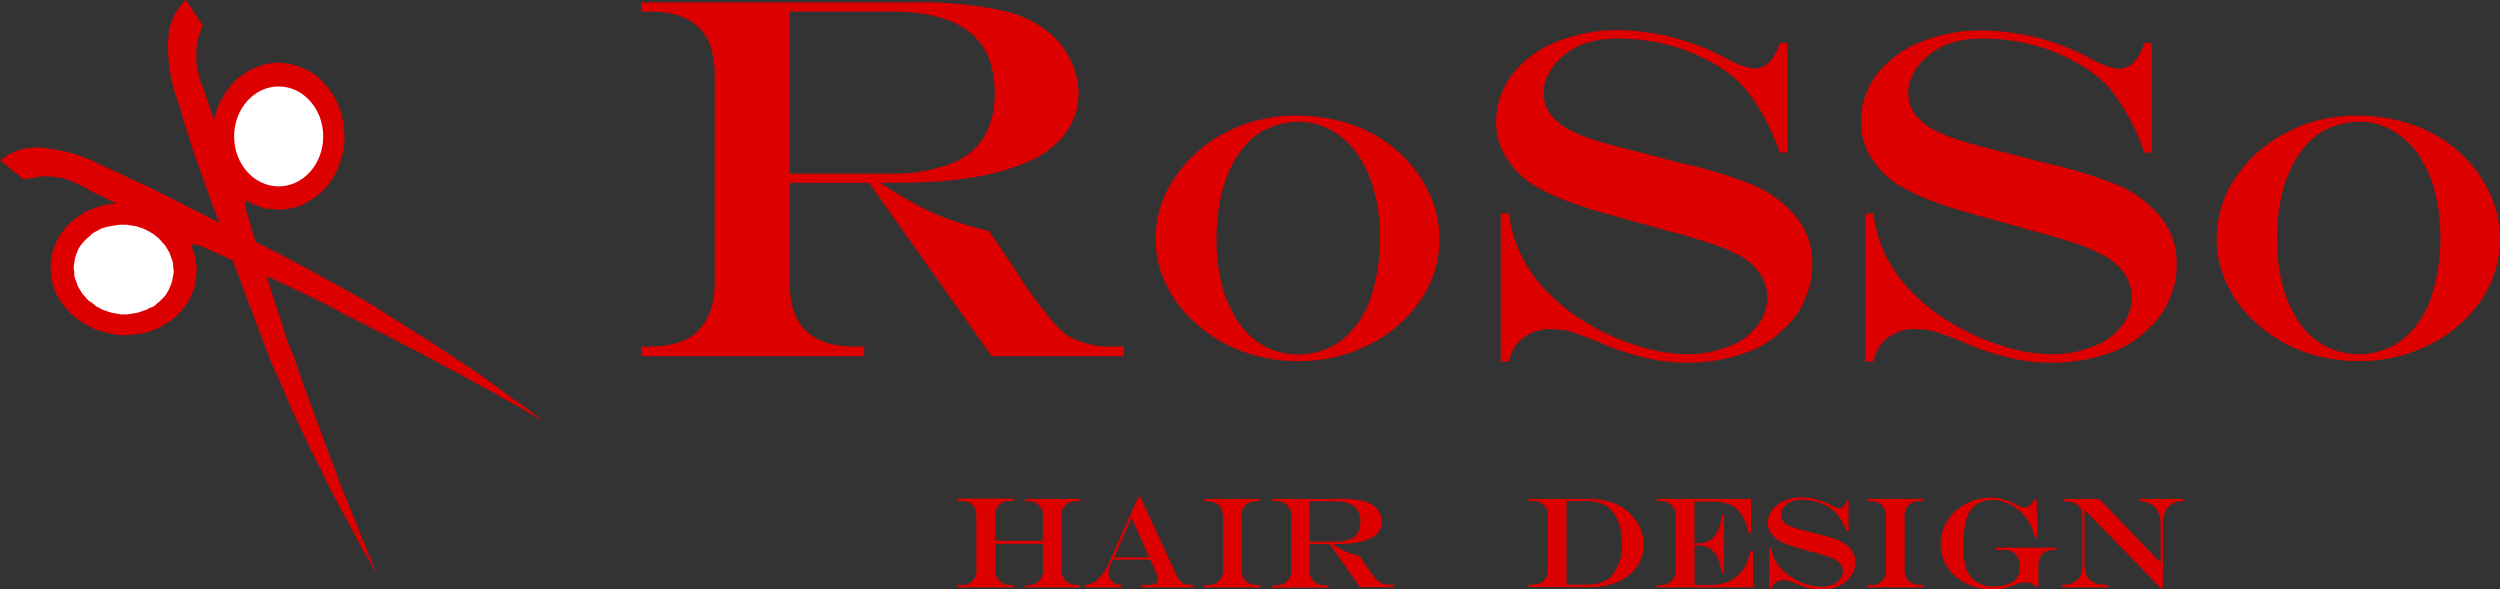 <svg xmlns="http://www.w3.org/2000/svg" viewBox="0 0 300 70.71"><rect x="0" y="0" width="300" height="70.71" fill="#333333" stroke="none"/><defs><style>.cls-1,.cls-2{fill:#d00;}.cls-2,.cls-4{fill-rule:evenodd;}.cls-3,.cls-5{fill:none;stroke:#d00;stroke-linecap:round;stroke-linejoin:round;}.cls-3{stroke-width:0.06px;}.cls-4{fill:#fff;}.cls-5{stroke-width:0.45px;}</style></defs><title>logo</title><g id="レイヤー_2" data-name="レイヤー 2"><g id="レイヤー_1-2" data-name="レイヤー 1"><path class="cls-1" d="M94.76,20.84h12a19.56,19.56,0,0,0,7.07-1.1A7.75,7.75,0,0,0,118,16.56a10.13,10.13,0,0,0,1.36-5.51c0-6.48-4.15-9.66-12.38-9.66H94.76Zm9.53,1.1H94.76V33.8c0,2.59.58,4.54,1.88,5.83s3.24,1.95,5.83,1.95h1.23v1.16H76.93V41.58H78c2.65,0,4.6-.65,5.83-1.95s1.94-3.17,1.94-5.83V9.11c0-2.66-.64-4.61-1.94-5.84S80.69,1.39,78,1.39H76.93V.29H109.8a45.71,45.71,0,0,1,10.56,1,13,13,0,0,1,6.22,3.24,9.79,9.79,0,0,1,2.08,3.12,8.92,8.92,0,0,1,.77,3.56c0,3.18-1.68,5.77-5,7.71a26,26,0,0,1-5,1.82,44,44,0,0,1-6.35,1c-1.56.12-4,.19-7.33.19V22a49.67,49.67,0,0,0,4.41,2.66,26.91,26.91,0,0,0,4,1.75,42.24,42.24,0,0,0,4.53,1.3l1,1.49c.65,1,1.17,1.75,1.49,2.2s.65,1,1.1,1.69a42.13,42.13,0,0,0,3.24,4.47A13,13,0,0,0,128,40.22a10.22,10.22,0,0,0,5.7,1.36h1.17v1.16H119Z"/><path class="cls-1" d="M155.48,13.88a19.91,19.91,0,0,1,7.26,1.27,16.19,16.19,0,0,1,5.72,3.69,15.11,15.11,0,0,1,3.16,4.61A12.9,12.9,0,0,1,170.48,36a15.88,15.88,0,0,1-6.14,5.33,18.55,18.55,0,0,1-8.5,2,19.55,19.55,0,0,1-6.63-1.11A17.18,17.18,0,0,1,143.73,39,14.7,14.7,0,0,1,140,34.28a12.69,12.69,0,0,1-1.33-5.67A12.83,12.83,0,0,1,141,21.28a16.23,16.23,0,0,1,6.13-5.4A17.89,17.89,0,0,1,155.48,13.88Zm.53.73a9.39,9.39,0,0,0-3.48.64,7.38,7.38,0,0,0-2.74,1.81,12.21,12.21,0,0,0-2.08,3A16.17,16.17,0,0,0,146.42,24a23.54,23.54,0,0,0-.44,4.65,21.83,21.83,0,0,0,.69,5.68,14,14,0,0,0,2,4.41,9,9,0,0,0,3.1,2.83,8.8,8.8,0,0,0,9.23-.74,10.69,10.69,0,0,0,3.4-4.89,21.66,21.66,0,0,0,1.19-7.56,20.91,20.91,0,0,0-.65-5.3,14.34,14.34,0,0,0-1.87-4.31,9.52,9.52,0,0,0-2.93-2.9,7.6,7.6,0,0,0-2-.91A7.25,7.25,0,0,0,156,14.61Z"/><path class="cls-1" d="M213.56,5.15h.91V18.31h-.91a25.35,25.35,0,0,0-3.95-7.45,14.24,14.24,0,0,0-4-3.24,21.28,21.28,0,0,0-5.38-2.21,23.05,23.05,0,0,0-6-.78,12.92,12.92,0,0,0-4.09.59,8.47,8.47,0,0,0-3,1.88A6.56,6.56,0,0,0,185.76,9a4.52,4.52,0,0,0-.52,2.14,4.37,4.37,0,0,0,1.49,3.31,6.79,6.79,0,0,0,1.94,1.29A17,17,0,0,0,192,17c1.3.39,3.18.91,5.64,1.49a6.85,6.85,0,0,0,1.29.33l1.37.39,2.13.52a53.37,53.37,0,0,1,7.91,2.46,13.25,13.25,0,0,1,4.28,2.85,9.67,9.67,0,0,1,2.14,3,9,9,0,0,1,.71,3.76,9.65,9.65,0,0,1-.84,4,9.29,9.29,0,0,1-2.4,3.5,12.1,12.1,0,0,1-5,3.12,20.35,20.35,0,0,1-6.81,1.1,20.61,20.61,0,0,1-5-.59,29.54,29.54,0,0,1-5.7-1.94c-1.49-.58-2.59-1-3.37-1.23a8.62,8.62,0,0,0-2.2-.26,5.14,5.14,0,0,0-3.31,1,4.47,4.47,0,0,0-1.75,2.91h-1V25.63h1a15.63,15.63,0,0,0,3.82,8.56,22.91,22.91,0,0,0,4.93,4.21,27.93,27.93,0,0,0,6.35,3,20.93,20.93,0,0,0,6.35,1.11,13.39,13.39,0,0,0,4.87-.91,7.62,7.62,0,0,0,3.43-2.46,5.4,5.4,0,0,0,1.23-3.5,5.17,5.17,0,0,0-1.68-3.76,7.19,7.19,0,0,0-1.95-1.36,16.54,16.54,0,0,0-3.17-1.3c-1.3-.45-3.05-1-5.32-1.56l-2.72-.77c-4.28-1.17-7.26-2-8.88-2.66a23,23,0,0,1-4.41-2.08,9.39,9.39,0,0,1-2.72-2.59,7.7,7.7,0,0,1-1.68-4.79A9.44,9.44,0,0,1,181.41,9a12.44,12.44,0,0,1,5.32-3.95,19,19,0,0,1,7.52-1.43,28.13,28.13,0,0,1,13,3.44,9.16,9.16,0,0,0,3.17,1.16C211.88,8.26,212.91,7.23,213.56,5.15Z"/><path class="cls-1" d="M257.31,5.15h.91V18.31h-.91a25.35,25.35,0,0,0-3.95-7.45,14.24,14.24,0,0,0-4-3.24A21.28,21.28,0,0,0,244,5.41a23.05,23.05,0,0,0-6-.78,12.92,12.92,0,0,0-4.09.59,8.47,8.47,0,0,0-3,1.88A6.38,6.38,0,0,0,229.51,9a4.52,4.52,0,0,0-.52,2.14,4.37,4.37,0,0,0,1.49,3.31,6.79,6.79,0,0,0,1.94,1.29A17,17,0,0,0,235.73,17c1.3.39,3.17.91,5.64,1.49a6.85,6.85,0,0,0,1.29.33l1.37.39,2.13.52a53.37,53.37,0,0,1,7.91,2.46,13.25,13.25,0,0,1,4.28,2.85,9.67,9.67,0,0,1,2.14,3,9,9,0,0,1,.71,3.76,9.65,9.65,0,0,1-.84,4,9.29,9.29,0,0,1-2.4,3.5,12.1,12.1,0,0,1-5,3.12,20.35,20.35,0,0,1-6.81,1.1,20.61,20.61,0,0,1-5-.59,29.54,29.54,0,0,1-5.7-1.94c-1.49-.58-2.59-1-3.37-1.23a8.62,8.62,0,0,0-2.2-.26,5.14,5.14,0,0,0-3.31,1,4.47,4.47,0,0,0-1.75,2.91h-1V25.63h1a15.63,15.63,0,0,0,3.82,8.56,22.91,22.91,0,0,0,4.93,4.21,27.93,27.93,0,0,0,6.35,3,20.93,20.93,0,0,0,6.35,1.11,13.3,13.3,0,0,0,4.86-.91,7.6,7.6,0,0,0,3.44-2.46,5.4,5.4,0,0,0,1.23-3.5,5.17,5.17,0,0,0-1.68-3.76,7.19,7.19,0,0,0-1.95-1.36A16.54,16.54,0,0,0,249,29.2c-1.3-.45-3.05-1-5.32-1.56L241,26.87c-4.28-1.17-7.26-2-8.88-2.66a23,23,0,0,1-4.41-2.08A9.27,9.27,0,0,1,225,19.54a7.71,7.71,0,0,1-1.69-4.79A9.45,9.45,0,0,1,225.16,9a12.44,12.44,0,0,1,5.32-3.95A19,19,0,0,1,238,3.66,28.13,28.13,0,0,1,251,7.1a9.16,9.16,0,0,0,3.17,1.16C255.63,8.26,256.66,7.23,257.31,5.15Z"/><path class="cls-1" d="M282.74,13.88A19.91,19.91,0,0,1,290,15.15a16.15,16.15,0,0,1,5.73,3.69,15.47,15.47,0,0,1,3.16,4.61A12.94,12.94,0,0,1,297.74,36a15.81,15.81,0,0,1-6.14,5.33,18.48,18.48,0,0,1-8.49,2,19.65,19.65,0,0,1-6.64-1.11A17.13,17.13,0,0,1,271,39a14.74,14.74,0,0,1-3.7-4.75A12.69,12.69,0,0,1,266,28.61a12.91,12.91,0,0,1,2.29-7.33,16.26,16.26,0,0,1,6.14-5.4A17.85,17.85,0,0,1,282.74,13.88Zm.53.73a9.3,9.3,0,0,0-3.47.64,7.42,7.42,0,0,0-2.75,1.81,11.92,11.92,0,0,0-2.07,3,15.76,15.76,0,0,0-1.3,3.91,23.54,23.54,0,0,0-.44,4.65,21.83,21.83,0,0,0,.69,5.68,13.75,13.75,0,0,0,2,4.41,8.86,8.86,0,0,0,3.1,2.83,8.78,8.78,0,0,0,9.22-.74,10.78,10.78,0,0,0,3.41-4.89,21.9,21.9,0,0,0,1.18-7.56,20.91,20.91,0,0,0-.65-5.3,14.33,14.33,0,0,0-1.86-4.31,9.55,9.55,0,0,0-2.94-2.9,7.53,7.53,0,0,0-2-.91A7.31,7.31,0,0,0,283.27,14.61Z"/><path class="cls-1" d="M114.89,70.19h.34a1.69,1.69,0,0,0,1.93-1.93V61.81A3,3,0,0,0,117,61a1.15,1.15,0,0,0-.37-.48,2,2,0,0,0-1.37-.4h-.36v-.29h6.69v.29h-.24a1.69,1.69,0,0,0-1.93,1.92v2.85h5.72V62.08a1.68,1.68,0,0,0-1.93-1.92H123v-.29h6.63v.29h-.31a1.69,1.69,0,0,0-1.93,1.92v6.18a2,2,0,0,0,.48,1.45,2,2,0,0,0,1.45.48h.31v.3H123v-.3h.22a1.7,1.7,0,0,0,1.93-1.93v-3h-5.72v3a1.71,1.71,0,0,0,1.93,1.93h.24v.3h-6.67Z"/><path class="cls-1" d="M136.58,59.66h.28l4.27,9.28a3.08,3.08,0,0,0,.46.72,1.51,1.51,0,0,0,.58.4,1.9,1.9,0,0,0,.75.13h.28v.3H137v-.3h.8a1.91,1.91,0,0,0,.88-.16.54.54,0,0,0,.28-.51,1.73,1.73,0,0,0-.11-.52c-.08-.2-.24-.57-.48-1.1a1.13,1.13,0,0,1-.07-.15l-.1-.2-.18-.39h-4.49l-.34.79a2,2,0,0,0-.17.81,1.38,1.38,0,0,0,.19.69,1.34,1.34,0,0,0,.51.52,1.43,1.43,0,0,0,.37.16,2.14,2.14,0,0,0,.46.06v.3h-4.32v-.3A2.88,2.88,0,0,0,131,70a2.59,2.59,0,0,0,.62-.38,6.18,6.18,0,0,0,1.57-2.34Zm-.8,2.49-2.08,4.73h4.21Z"/><path class="cls-1" d="M144.52,70.19h.3a1.7,1.7,0,0,0,1.93-1.93V61.85a2.85,2.85,0,0,0-.19-.8,1.21,1.21,0,0,0-.37-.49,2,2,0,0,0-1.37-.4h-.3v-.29h6.69v.29h-.3A1.68,1.68,0,0,0,149,62.08v6.18a2,2,0,0,0,.47,1.45,2,2,0,0,0,1.45.48h.3v.3h-6.69Z"/><path class="cls-1" d="M159.55,65.29h-2.39v3a1.7,1.7,0,0,0,1.93,1.93h.31v.3h-6.7v-.3H153a1.7,1.7,0,0,0,1.93-1.93V62.08A1.68,1.68,0,0,0,153,60.16h-.29v-.29h8.23a11.42,11.42,0,0,1,2.64.25,3.13,3.13,0,0,1,1.54.82,2.43,2.43,0,0,1,.52.77,2.25,2.25,0,0,1,.2.89,2.19,2.19,0,0,1-1.25,1.93,5.3,5.3,0,0,1-1.26.45,9.76,9.76,0,0,1-1.59.26c-.4,0-1,.05-1.83.05v0c.41.26.77.48,1.1.65a6.76,6.76,0,0,0,1,.44,8.34,8.34,0,0,0,1.14.32l.25.38.37.55c.08.12.18.26.28.42.29.43.56.8.81,1.12a4.59,4.59,0,0,0,.63.66,2.57,2.57,0,0,0,1.42.33h.29v.3h-4ZM157.16,65h3a5.11,5.11,0,0,0,1.76-.26,2.05,2.05,0,0,0,1-.8,2.61,2.61,0,0,0,.33-1.38c0-1.61-1-2.41-3.07-2.41h-3.07Z"/><path class="cls-1" d="M183.43,59.87h7a9.58,9.58,0,0,1,3,.43,5.39,5.39,0,0,1,2.16,1.32,5.73,5.73,0,0,1,1.22,1.73,5,5,0,0,1,.43,2,4.62,4.62,0,0,1-.47,2.06A4.81,4.81,0,0,1,195.49,69a6,6,0,0,1-2,1.07,8.1,8.1,0,0,1-2.51.38h-7.54v-.3h.38a2,2,0,0,0,1.46-.48,2,2,0,0,0,.47-1.45V62.08a1.68,1.68,0,0,0-1.93-1.92h-.38Zm4.55.29v10H190a9,9,0,0,0,1.49-.1,3.88,3.88,0,0,0,1.06-.32,2.91,2.91,0,0,0,.8-.59,5.45,5.45,0,0,0,1.26-4,8,8,0,0,0-.16-1.65,5.13,5.13,0,0,0-.45-1.37,4,4,0,0,0-.74-1,3,3,0,0,0-.84-.59,4,4,0,0,0-1.08-.33,10.33,10.33,0,0,0-1.47-.09Z"/><path class="cls-1" d="M198.83,59.87h11.29V64h-.23a11.76,11.76,0,0,0-.56-1.61,4.31,4.31,0,0,0-.64-1,3,3,0,0,0-1-.82,5.89,5.89,0,0,0-2.27-.38h-2.09v5h.56a2.29,2.29,0,0,0,2-1.08,4,4,0,0,0,.56-1.32,6.85,6.85,0,0,0,.17-1h.27v7h-.27a10.42,10.42,0,0,0-.22-1.06,3.61,3.61,0,0,0-.28-.81,3.4,3.4,0,0,0-.4-.62,2.35,2.35,0,0,0-1.94-.84h-.44V70.2H205a7.39,7.39,0,0,0,1.39-.11,4.12,4.12,0,0,0,1.11-.34,3.88,3.88,0,0,0,.93-.6,4.21,4.21,0,0,0,1.15-1.57,12.62,12.62,0,0,0,.5-1.46h.28v4.37H198.85l0-.29h.29a1.71,1.71,0,0,0,1.93-1.94V62.08a1.68,1.68,0,0,0-1.93-1.92h-.29Z"/><path class="cls-1" d="M221.55,60.08h.27v3.64h-.27a6.83,6.83,0,0,0-1.08-2,4.2,4.2,0,0,0-1.11-.91,6.06,6.06,0,0,0-1.49-.62,6.26,6.26,0,0,0-1.66-.22,3.58,3.58,0,0,0-1.13.17,2.21,2.21,0,0,0-.83.52,1.9,1.9,0,0,0-.39.55,1.3,1.3,0,0,0-.14.58,1.2,1.2,0,0,0,.41.92,1.87,1.87,0,0,0,.54.37,6.36,6.36,0,0,0,.91.34c.37.11.89.25,1.56.41l.37.1.38.09.59.15a18.23,18.23,0,0,1,2.19.68,3.65,3.65,0,0,1,1.18.79,2.46,2.46,0,0,1,.59.83,2.56,2.56,0,0,1,.21,1,2.7,2.7,0,0,1-.24,1.1,2.82,2.82,0,0,1-.67,1,3.5,3.5,0,0,1-1.38.87,5.75,5.75,0,0,1-1.88.29,6.17,6.17,0,0,1-1.39-.15,9.42,9.42,0,0,1-1.58-.55q-.62-.24-.93-.33a2.61,2.61,0,0,0-.6-.08,1.45,1.45,0,0,0-.91.28,1.36,1.36,0,0,0-.5.81h-.27V65.75h.27a4.54,4.54,0,0,0,1.05,2.37A6.22,6.22,0,0,0,215,69.28a7.24,7.24,0,0,0,1.76.83,5.65,5.65,0,0,0,1.75.3,3.68,3.68,0,0,0,1.35-.24,2.35,2.35,0,0,0,.95-.68,1.54,1.54,0,0,0,.34-1,1.44,1.44,0,0,0-.46-1,2.41,2.41,0,0,0-.55-.38,6.08,6.08,0,0,0-.88-.36c-.35-.12-.84-.26-1.47-.43l-.76-.2q-1.77-.48-2.46-.75a6.22,6.22,0,0,1-1.2-.56,3,3,0,0,1-.76-.72,2.14,2.14,0,0,1-.47-1.33,2.6,2.6,0,0,1,.53-1.59,3.49,3.49,0,0,1,1.46-1.09,5.26,5.26,0,0,1,2.09-.4,7.69,7.69,0,0,1,3.59,1,2.8,2.8,0,0,0,.89.32C221.1,61,221.38,60.66,221.55,60.08Z"/><path class="cls-1" d="M224.09,70.19h.3a1.7,1.7,0,0,0,1.93-1.93V61.85a3.24,3.24,0,0,0-.19-.8,1.15,1.15,0,0,0-.38-.49,2,2,0,0,0-1.36-.4h-.3v-.29h6.69v.29h-.3a1.68,1.68,0,0,0-1.92,1.92v6.18a2,2,0,0,0,.47,1.45,2,2,0,0,0,1.45.48h.3v.3h-6.69Z"/><path class="cls-1" d="M244.12,59.94h.28l.08,4.58h-.25q-.27-.84-.48-1.32a4.63,4.63,0,0,0-.49-.86,5.34,5.34,0,0,0-1.88-1.72,4.72,4.72,0,0,0-2.33-.63,3.36,3.36,0,0,0-1.24.23,2.81,2.81,0,0,0-1,.6,3.7,3.7,0,0,0-.91,1.74,11.85,11.85,0,0,0-.29,2.87c0,.35,0,.69,0,1s.07.65.12.91a6.35,6.35,0,0,0,.19.78,3.29,3.29,0,0,0,.25.63,3.44,3.44,0,0,0,.54.69,3.11,3.11,0,0,0,.7.52,3.3,3.3,0,0,0,.86.32,4.34,4.34,0,0,0,1,.1,5.18,5.18,0,0,0,1.29-.16,3.26,3.26,0,0,0,1-.43,1.58,1.58,0,0,0,.76-1.38V67.9A1.71,1.71,0,0,0,240.44,66h-.92v-.28h7.26V66h-.24a2,2,0,0,0-1.46.48,2,2,0,0,0-.47,1.45v2.49h-.28a2.2,2.2,0,0,0-.6-.42,1.65,1.65,0,0,0-.63-.11,2.4,2.4,0,0,0-.62.07,5,5,0,0,0-.8.27,10.73,10.73,0,0,1-1.31.4,5.74,5.74,0,0,1-1.19.11,7.49,7.49,0,0,1-2.5-.41,6.19,6.19,0,0,1-2-1.14,5.25,5.25,0,0,1-1.33-1.74,5.08,5.08,0,0,1-.47-2.16,5.33,5.33,0,0,1,.18-1.38,5.42,5.42,0,0,1,.53-1.26,5.85,5.85,0,0,1,.85-1.11,6.27,6.27,0,0,1,2.81-1.61,5.9,5.9,0,0,1,3.12,0,8.43,8.43,0,0,1,1.66.65,2.56,2.56,0,0,0,.95.34.84.84,0,0,0,.55-.22A3.6,3.6,0,0,0,244.12,59.94Z"/><path class="cls-1" d="M247.64,59.87h4.26l7.37,7.65V62.94a3.52,3.52,0,0,0-.28-1.46,2.09,2.09,0,0,0-.83-.95,2,2,0,0,0-.58-.26,4.27,4.27,0,0,0-.81-.11v-.29H262v.29h-.1a2.14,2.14,0,0,0-1.75.72,3.28,3.28,0,0,0-.6,2.12v7.59h-.25l-9.16-9.41v6.31a3.9,3.9,0,0,0,.22,1.46,1.79,1.79,0,0,0,.71.87,2.57,2.57,0,0,0,1,.31,8.27,8.27,0,0,0,.91.07v.29h-5.53V70.2a3.67,3.67,0,0,0,1.38-.3,1.65,1.65,0,0,0,.79-.75,2.75,2.75,0,0,0,.26-1.25v-6a1.75,1.75,0,0,0-.25-.94,1.54,1.54,0,0,0-.72-.6,3,3,0,0,0-1.14-.2h-.13Z"/><polygon class="cls-2" points="22.3 0.03 24.3 3.08 24.05 3.6 23.92 4.12 23.72 4.7 23.59 5.41 23.53 5.8 23.53 6.19 23.53 7.03 23.53 7.55 23.66 8.33 23.85 9.17 23.98 9.69 24.24 10.27 24.37 10.66 24.57 11.12 24.69 11.57 24.82 11.96 25.02 12.54 25.21 13.13 25.54 14.03 25.67 14.49 25.86 13.84 26.18 12.87 26.38 12.28 26.7 11.83 26.96 11.31 27.29 10.86 27.74 10.27 28.07 9.88 28.45 9.49 28.97 9.11 29.36 8.85 29.68 8.59 30.2 8.33 30.85 8.07 31.43 7.88 31.89 7.75 32.47 7.62 33.19 7.55 33.64 7.55 34.09 7.62 34.55 7.68 35 7.75 35.65 7.94 36.04 8.07 36.36 8.2 36.88 8.46 37.33 8.72 37.66 8.91 38.05 9.24 38.3 9.43 38.56 9.69 38.95 10.14 39.21 10.4 39.54 10.86 39.92 11.38 40.12 11.7 40.38 12.22 40.51 12.54 40.7 12.93 40.83 13.32 40.96 13.71 41.03 14.16 41.16 14.55 41.22 15 41.22 15.39 41.29 15.78 41.29 16.5 41.29 17.08 41.22 17.79 41.09 18.44 40.9 19.02 40.77 19.54 40.57 20.06 40.38 20.45 40.19 20.9 39.99 21.23 39.6 21.81 39.21 22.33 38.89 22.72 38.44 23.11 37.92 23.56 37.53 23.82 36.88 24.21 36.36 24.53 35.78 24.73 35.06 24.92 34.48 25.05 33.83 25.11 33.25 25.11 32.6 25.05 31.82 24.99 31.3 24.79 30.92 24.66 30.53 24.53 30.2 24.4 29.81 24.21 29.49 23.95 29.36 24.47 29.43 25.05 29.68 25.83 30.07 27.13 30.33 28.03 30.85 29.59 31.37 31.34 31.95 33.09 32.34 34.32 32.67 35.42 33.19 36.91 33.44 37.75 33.77 38.73 34.09 39.83 34.55 41.19 35.19 42.68 35.58 43.78 35.97 44.95 36.3 45.92 36.62 46.76 37.01 47.87 37.27 48.58 38.05 50.65 38.37 51.62 38.69 52.4 38.95 53.12 39.21 53.83 39.54 54.74 39.8 55.38 40.31 56.74 40.57 57.46 40.96 58.49 41.35 59.4 41.67 60.18 42 61.09 42.52 62.32 42.91 63.29 43.3 64.33 43.88 65.62 44.14 66.4 44.53 67.25 45.05 68.61 44.14 66.92 43.3 65.5 42.91 64.72 42 63.03 40.77 60.76 39.54 58.43 38.69 56.68 38.18 55.64 37.01 53.31 35 49.03 33.77 46.12 32.67 43.72 31.37 40.35 30.53 38.08 29.43 35.16 28.71 33.22 27.93 31.21 27.22 29.13 26.51 27.19 25.6 24.79 24.95 22.98 24.24 20.97 23.14 17.92 22.55 15.91 22.17 14.81 21.39 12.22 20.93 10.86 20.68 9.82 20.48 8.85 20.29 7.55 20.22 6.64 20.16 5.35 20.29 4.05 20.29 3.66 20.48 3.08 20.61 2.69 20.8 2.17 21 1.72 21.39 1.13 21.71 0.68 22.04 0.29 22.3 0.03"/><polyline class="cls-3" points="22.3 0.03 24.3 3.08 24.05 3.6 23.92 4.12 23.72 4.7 23.59 5.41 23.53 5.8 23.53 6.19 23.53 7.03 23.53 7.55 23.66 8.33 23.85 9.17 23.98 9.69 24.24 10.27 24.37 10.66 24.57 11.12 24.69 11.57 24.82 11.96 25.02 12.54 25.21 13.13 25.54 14.03 25.67 14.49 25.86 13.84 26.18 12.87 26.38 12.28 26.7 11.83 26.96 11.31 27.29 10.86 27.74 10.27 28.07 9.88 28.45 9.49 28.97 9.11 29.36 8.85 29.68 8.59 30.2 8.33 30.85 8.07 31.43 7.88 31.89 7.75 32.47 7.62 33.19 7.55 33.64 7.55 34.09 7.62 34.55 7.68 35 7.75 35.65 7.94 36.04 8.07 36.36 8.2 36.88 8.46 37.33 8.72 37.66 8.91 38.05 9.24 38.3 9.43 38.56 9.69 38.95 10.14 39.21 10.4 39.54 10.86 39.92 11.38 40.12 11.7 40.38 12.22 40.51 12.54 40.7 12.93 40.83 13.32 40.96 13.71 41.03 14.16 41.16 14.55 41.22 15 41.22 15.39 41.29 15.78 41.29 16.5 41.29 17.08 41.22 17.79 41.09 18.44 40.9 19.02 40.77 19.54 40.57 20.06 40.38 20.45 40.19 20.9 39.99 21.23 39.6 21.81 39.21 22.33 38.89 22.72 38.44 23.11 37.92 23.56 37.53 23.82 36.88 24.21 36.36 24.53 35.78 24.73 35.06 24.92 34.48 25.05 33.83 25.11 33.25 25.11 32.6 25.05 31.82 24.99 31.3 24.79 30.92 24.66 30.53 24.53 30.2 24.4 29.81 24.21 29.49 23.95 29.36 24.47 29.43 25.05 29.68 25.83 30.07 27.13 30.33 28.03 30.85 29.59 31.37 31.34 31.95 33.09 32.34 34.32 32.67 35.42 33.19 36.91 33.44 37.75 33.77 38.73 34.09 39.83 34.55 41.19 35.19 42.68 35.58 43.78 35.97 44.95 36.3 45.92 36.62 46.76 37.01 47.87 37.27 48.58 38.05 50.65 38.37 51.62 38.69 52.4 38.95 53.12 39.21 53.83 39.54 54.74 39.8 55.38 40.31 56.74 40.57 57.46 40.96 58.49 41.35 59.4 41.67 60.18 42 61.09 42.52 62.32 42.91 63.29 43.3 64.33 43.88 65.62 44.14 66.4 44.53 67.25 45.05 68.61 44.14 66.92 43.3 65.5 42.91 64.72 42 63.03 40.77 60.76 39.54 58.43 38.69 56.68 38.18 55.64 37.01 53.31 35 49.03 33.77 46.12 32.67 43.72 31.37 40.35 30.53 38.08 29.43 35.16 28.71 33.22 27.93 31.21 27.22 29.13 26.51 27.19 25.6 24.79 24.95 22.98 24.24 20.97 23.14 17.92 22.55 15.91 22.17 14.81 21.39 12.22 20.93 10.86 20.68 9.82 20.48 8.85 20.29 7.55 20.22 6.64 20.16 5.35 20.29 4.05 20.29 3.66 20.48 3.08 20.61 2.69 20.8 2.17 21 1.72 21.39 1.13 21.71 0.68 22.04 0.29 22.3 0.03"/><path class="cls-4" d="M39,16.37c0-3.5-2.53-6.29-5.58-6.29s-5.63,2.79-5.63,6.29,2.52,6.22,5.63,6.22S39,19.8,39,16.37Z"/><ellipse class="cls-5" cx="33.44" cy="16.37" rx="5.57" ry="6.22"/><polygon class="cls-2" points="0 19.22 2.85 21.55 3.37 21.42 3.89 21.36 4.47 21.23 5.25 21.16 5.64 21.16 5.96 21.16 6.8 21.29 7.39 21.36 8.1 21.55 8.88 21.88 9.4 22.13 9.98 22.39 10.37 22.59 10.76 22.85 11.15 23.04 11.54 23.24 12.12 23.5 12.7 23.82 13.55 24.21 14 24.4 13.29 24.47 12.31 24.66 11.67 24.86 11.15 25.05 10.63 25.25 10.11 25.5 9.53 25.89 9.14 26.15 8.62 26.54 8.17 27 7.84 27.32 7.65 27.64 7.26 28.1 6.93 28.68 6.68 29.26 6.48 29.72 6.29 30.24 6.16 30.95 6.09 31.4 6.09 31.86 6.09 32.38 6.09 32.83 6.22 33.48 6.29 33.87 6.35 34.19 6.55 34.77 6.74 35.23 6.93 35.55 7.19 35.94 7.39 36.26 7.58 36.59 7.97 37.04 8.17 37.3 8.55 37.69 9.07 38.08 9.4 38.34 9.85 38.66 10.18 38.86 10.5 39.05 10.89 39.24 11.21 39.44 11.67 39.63 12.05 39.7 12.44 39.83 12.9 39.96 13.22 40.02 13.94 40.15 14.58 40.22 15.23 40.22 15.94 40.15 16.53 40.09 17.05 40.02 17.57 39.89 18.02 39.76 18.47 39.57 18.86 39.44 19.44 39.12 19.96 38.79 20.42 38.53 20.93 38.14 21.39 37.69 21.71 37.37 22.17 36.78 22.55 36.26 22.82 35.74 23.14 35.03 23.33 34.45 23.46 33.8 23.53 33.22 23.59 32.57 23.59 31.86 23.46 31.27 23.4 30.88 23.33 30.5 23.2 30.17 23.01 29.72 22.88 29.39 23.4 29.33 23.92 29.46 24.69 29.78 25.99 30.36 26.83 30.75 28.26 31.4 29.94 32.18 31.63 32.96 32.8 33.48 33.83 33.99 35.26 34.64 36.04 35.03 37.01 35.49 38.05 36 39.28 36.59 40.7 37.37 41.8 37.95 42.84 38.47 43.75 38.92 44.59 39.38 45.63 39.89 46.34 40.22 48.22 41.25 49.13 41.71 49.91 42.1 50.55 42.42 51.27 42.81 52.11 43.26 52.69 43.59 53.99 44.3 54.7 44.63 55.61 45.14 56.52 45.66 57.23 46.05 58.07 46.5 59.3 47.15 60.15 47.67 61.12 48.19 62.42 48.9 63.13 49.36 63.91 49.81 65.2 50.52 63.65 49.36 62.35 48.38 61.57 47.87 60.08 46.76 57.94 45.21 55.74 43.72 54.19 42.68 53.21 42.03 51.01 40.61 46.99 38.08 44.33 36.39 42.06 35.1 38.89 33.35 36.75 32.18 33.96 30.69 32.15 29.78 30.27 28.81 28.26 27.77 26.44 26.8 24.18 25.63 22.49 24.79 20.61 23.82 17.63 22.33 15.75 21.49 14.71 20.97 12.25 19.87 10.95 19.22 9.92 18.83 9.01 18.5 7.78 18.18 6.87 17.99 5.57 17.79 4.28 17.66 3.89 17.73 3.31 17.79 2.92 17.86 2.33 17.99 1.88 18.18 1.23 18.44 0.78 18.7 0.32 19.02 0 19.22"/><polygon class="cls-4" points="9.85 28.88 9.59 29.2 9.4 29.46 9.2 29.78 9.07 30.11 8.94 30.43 8.81 30.82 8.75 31.14 8.69 31.53 8.62 31.92 8.62 32.24 8.69 32.63 8.69 33.02 8.75 33.35 8.88 33.74 9.01 34.06 9.14 34.45 9.33 34.77 9.53 35.1 9.72 35.42 9.98 35.68 10.24 36 10.5 36.26 10.82 36.46 11.15 36.72 11.47 36.98 11.86 37.17 12.19 37.37 12.57 37.49 12.96 37.63 13.35 37.75 13.74 37.82 14.13 37.88 14.52 37.95 14.97 37.95 15.36 37.95 15.75 37.88 16.14 37.82 16.53 37.75 16.92 37.63 17.3 37.49 17.69 37.37 18.02 37.17 18.41 37.04 18.73 36.85 18.99 36.59 19.32 36.33 19.57 36.07 19.83 35.81 20.09 35.49 20.29 35.16 20.48 34.84 20.61 34.51 20.74 34.19 20.87 33.8 20.93 33.48 21 33.09 21.07 32.76 21.07 32.38 21 32.05 21 31.66 20.93 31.34 20.8 30.95 20.68 30.63 20.55 30.24 20.35 29.91 20.16 29.59 19.96 29.26 19.7 29 19.44 28.68 19.18 28.42 18.86 28.16 18.54 27.9 18.21 27.71 17.89 27.51 17.5 27.32 17.18 27.19 16.79 27.06 16.4 26.93 15.94 26.86 15.55 26.8 15.17 26.74 14.78 26.74 14.32 26.74 13.94 26.8 13.55 26.86 13.16 26.93 12.77 27 12.38 27.13 11.99 27.25 11.67 27.45 11.28 27.64 10.95 27.84 10.69 28.1 10.37 28.36 10.11 28.61 9.85 28.88"/><polyline class="cls-5" points="9.85 28.88 9.59 29.2 9.4 29.46 9.2 29.78 9.07 30.11 8.94 30.43 8.81 30.82 8.75 31.14 8.69 31.53 8.62 31.92 8.62 32.24 8.69 32.63 8.69 33.02 8.75 33.35 8.88 33.74 9.01 34.06 9.14 34.45 9.33 34.77 9.53 35.1 9.72 35.42 9.98 35.68 10.24 36 10.5 36.26 10.82 36.46 11.15 36.72 11.47 36.98 11.86 37.17 12.19 37.37 12.57 37.49 12.96 37.63 13.35 37.75 13.74 37.82 14.13 37.88 14.52 37.95 14.97 37.95 15.36 37.95 15.75 37.88 16.14 37.82 16.53 37.75 16.92 37.63 17.3 37.49 17.69 37.37 18.02 37.17 18.41 37.04 18.73 36.85 18.99 36.59 19.32 36.33 19.57 36.07 19.83 35.81 20.09 35.49 20.29 35.16 20.48 34.84 20.61 34.51 20.74 34.19 20.87 33.8 20.93 33.48 21 33.09 21.07 32.76 21.07 32.38 21 32.05 21 31.66 20.93 31.34 20.8 30.95 20.68 30.63 20.55 30.24 20.35 29.91 20.16 29.59 19.96 29.26 19.7 29 19.44 28.68 19.18 28.42 18.86 28.16 18.54 27.9 18.21 27.71 17.89 27.51 17.5 27.32 17.18 27.19 16.79 27.06 16.4 26.93 15.94 26.86 15.55 26.8 15.17 26.74 14.78 26.74 14.32 26.74 13.94 26.8 13.55 26.86 13.16 26.93 12.77 27 12.38 27.13 11.99 27.25 11.67 27.45 11.28 27.64 10.95 27.84 10.69 28.1 10.37 28.36 10.11 28.61 9.85 28.88"/></g></g></svg>